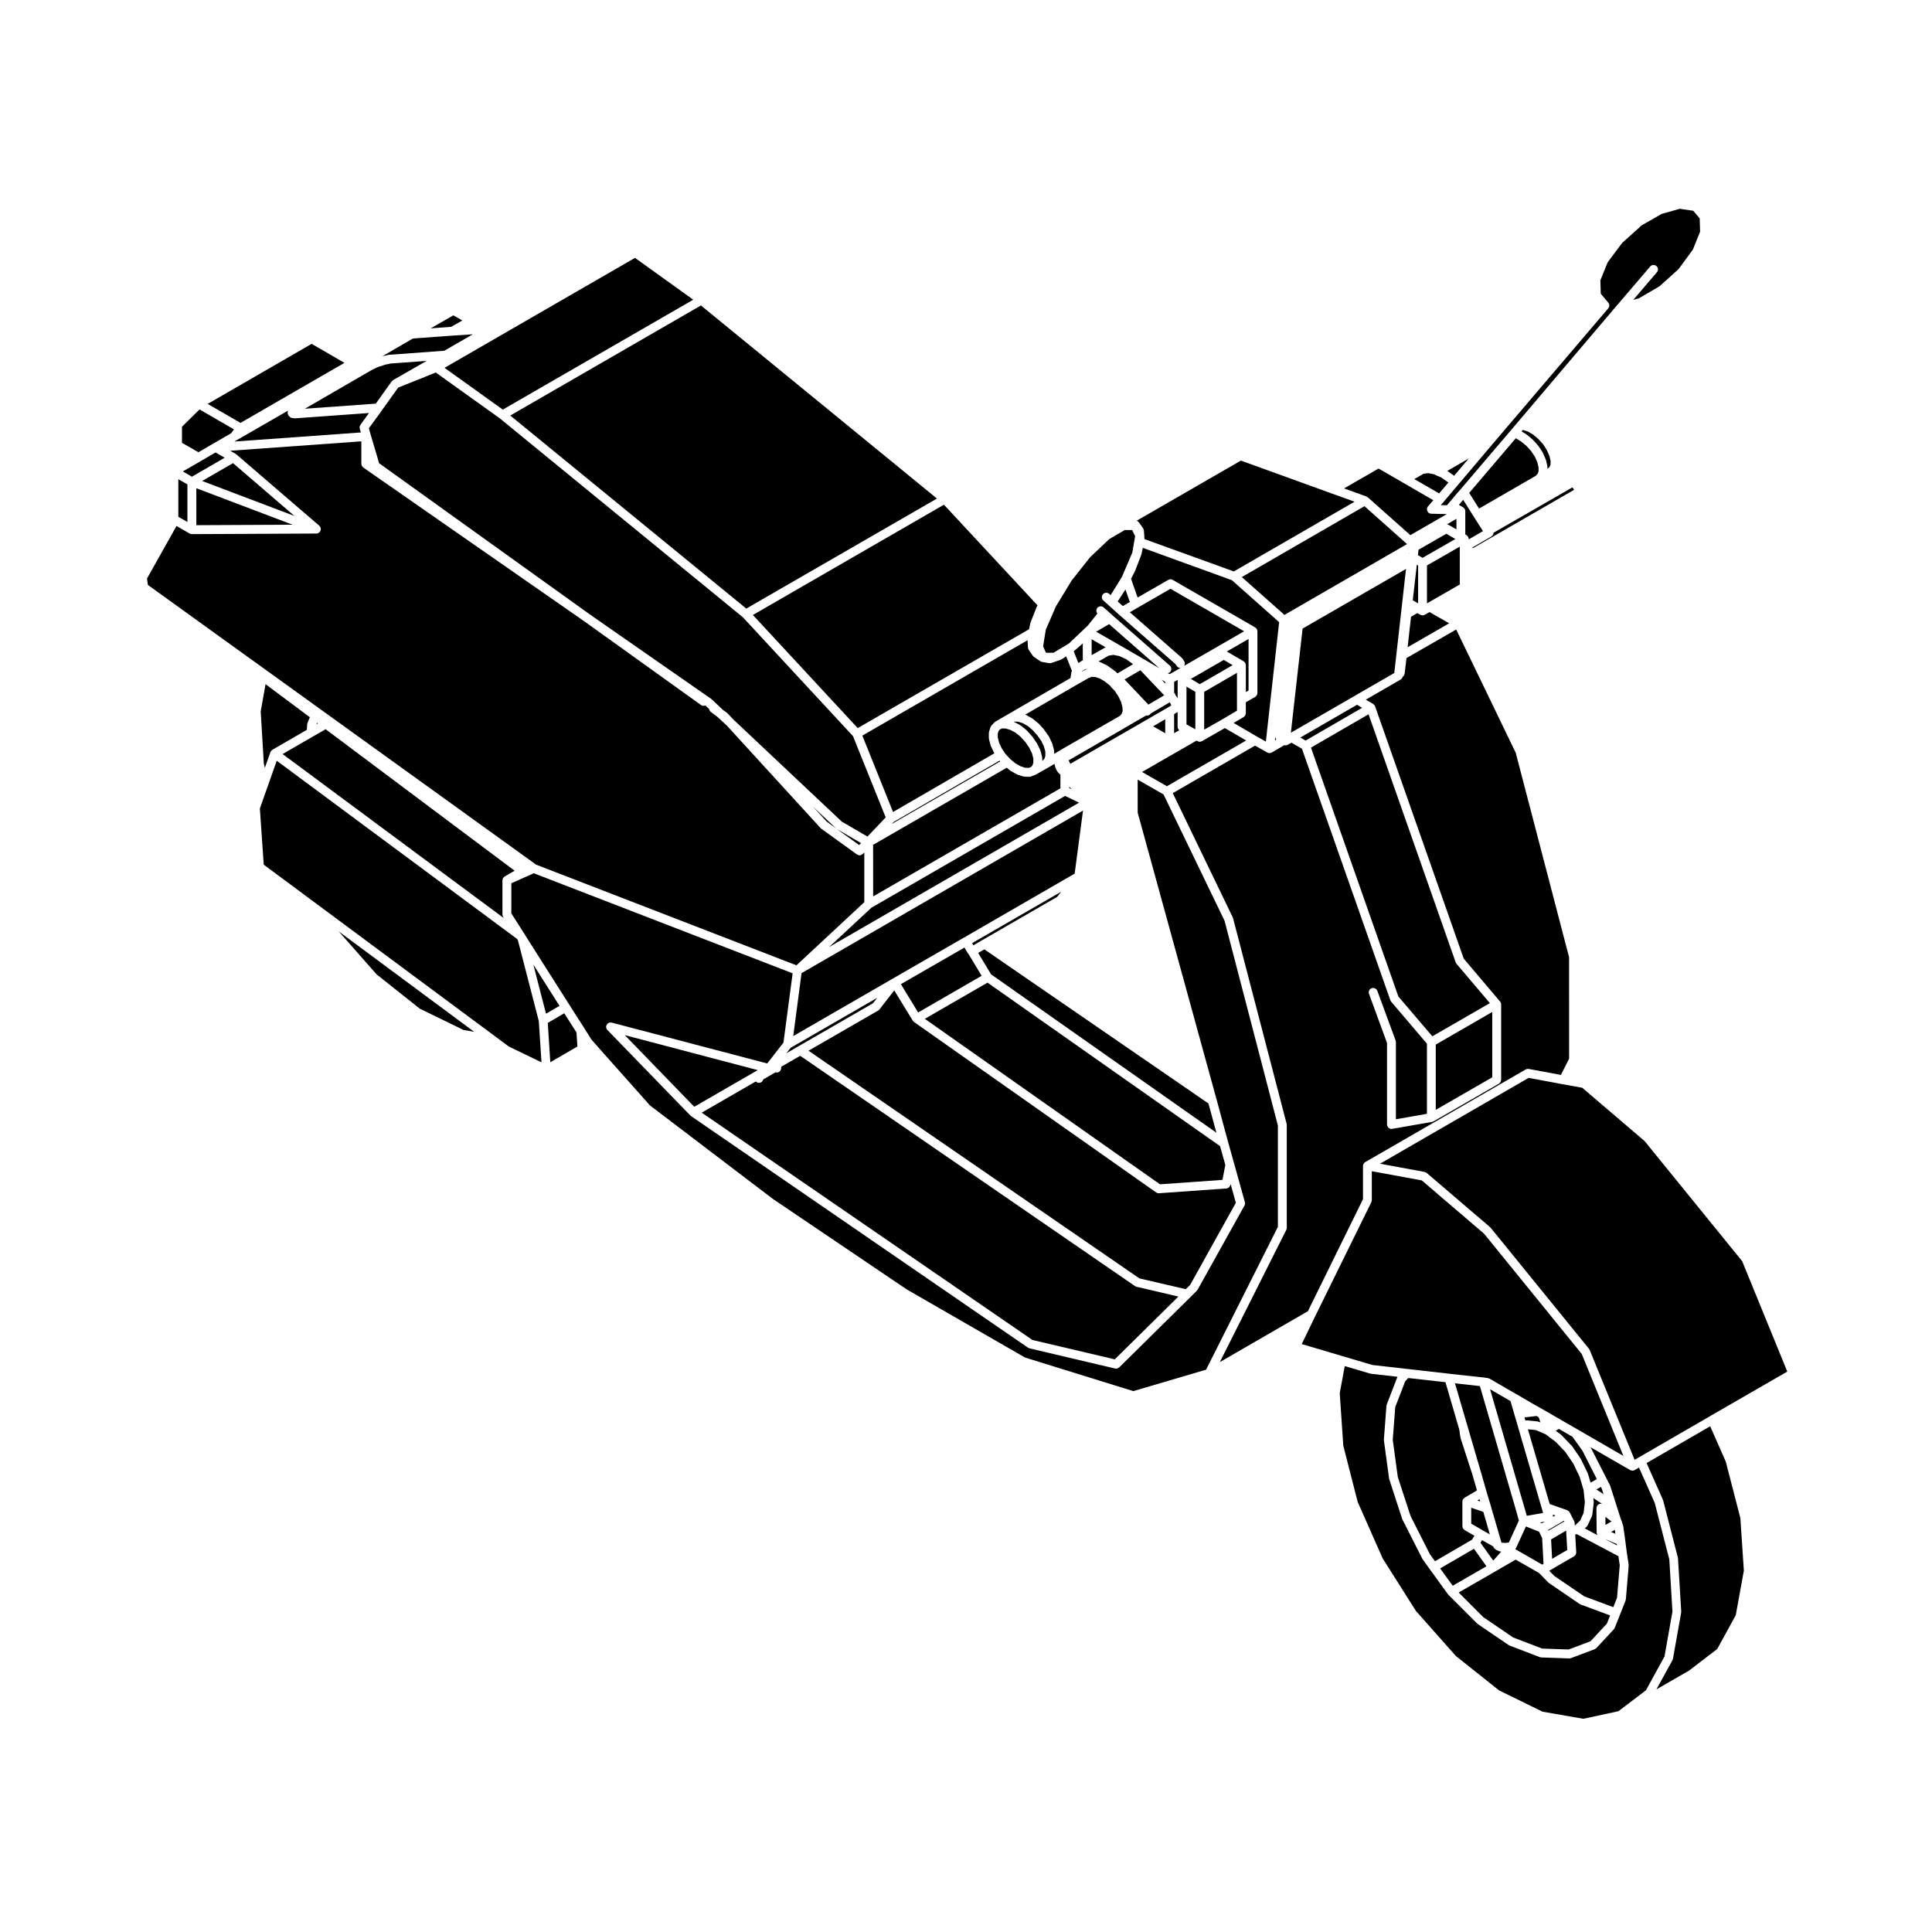 <?xml version="1.0" encoding="UTF-8"?>
<!-- Uploaded to: ICON Repo, www.svgrepo.com, Generator: ICON Repo Mixer Tools -->
<svg fill="#000000" width="800px" height="800px" version="1.1" viewBox="144 144 512 512" xmlns="http://www.w3.org/2000/svg">
 <g>
  <path d="m552.08 547.48 0.559 0.203 0.758-0.438z"/>
  <path d="m193.67 272.37-2.41-1.383v9.969l2.41 1.375z"/>
  <path d="m518.4 303.08 1.418 0.82v-10.047l-0.344-0.191z"/>
  <path d="m527.51 282.96c0.07 0.02 0.145 0.047 0.215 0.082 0.051 0.016 0.09 0.016 0.137 0.039l2.106 1.211v-2.801l-2.508 1.457c0.012 0 0.031 0.004 0.051 0.012z"/>
  <path d="m517.34 290.63 0.105 0.078 0.02-0.156z"/>
  <path d="m519.93 289.68-0.16 1.445 1.223 0.707 8.695-4.988-2.406-1.391z"/>
  <path d="m516.25 322.52c0 0.023-0.02 0.039-0.02 0.066-0.02 0.07-0.031 0.125-0.059 0.195-0.031 0.074-0.051 0.152-0.102 0.215-0.039 0.059-0.082 0.105-0.117 0.141-0.059 0.07-0.117 0.133-0.188 0.188-0.012 0-0.02 0.016-0.031 0.016-0.012 0.051-0.039 0.102-0.051 0.145-0.02 0.086-0.059 0.145-0.102 0.203-0.039 0.066-0.09 0.109-0.125 0.168-0.051 0.055-0.117 0.105-0.176 0.16-0.039 0.02-0.051 0.051-0.09 0.066l-9.238 5.332 1.949 1.145c0.031 0.02 0.039 0.035 0.059 0.051 0.051 0.039 0.09 0.074 0.125 0.117 0.039 0.031 0.09 0.066 0.125 0.105 0.02 0.039 0.051 0.074 0.07 0.109 0.02 0.012 0.039 0.035 0.051 0.051 0.02 0.035 0.02 0.066 0.039 0.105 0.012 0.035 0.039 0.051 0.051 0.102l23.488 66.859 9.621 11.352c0.031 0.035 0.039 0.059 0.051 0.09 0.02 0.031 0.051 0.059 0.07 0.086 0.02 0.02 0.02 0.047 0.02 0.066 0.02 0.047 0.039 0.07 0.059 0.121 0.02 0.051 0.031 0.109 0.039 0.16 0.02 0.059 0.031 0.105 0.031 0.16 0 0.023 0.02 0.047 0.02 0.07v20.02c0 0.051-0.031 0.102-0.031 0.141-0.012 0.09-0.02 0.16-0.059 0.23-0.02 0.082-0.059 0.145-0.102 0.207-0.031 0.07-0.059 0.125-0.105 0.18-0.07 0.07-0.125 0.105-0.195 0.16-0.031 0.031-0.059 0.074-0.105 0.09l-17.32 9.984c-0.02 0-0.031 0-0.051 0.012-0.07 0.035-0.137 0.066-0.207 0.074-0.051 0.02-0.09 0.047-0.125 0.051l-10.57 1.848c-0.059 0.02-0.137 0.02-0.195 0.02-0.156 0-0.297-0.02-0.422-0.082-0.051-0.031-0.09-0.055-0.137-0.086-0.082-0.039-0.156-0.09-0.227-0.145-0.039-0.039-0.082-0.102-0.105-0.137-0.059-0.066-0.105-0.117-0.137-0.207-0.031-0.059-0.051-0.109-0.07-0.168-0.02-0.055-0.051-0.102-0.051-0.145-0.012-0.039 0-0.07 0-0.105 0-0.031-0.031-0.055-0.031-0.098v-21.602l-4.762-13.008c-0.238-0.598 0.082-1.285 0.68-1.512 0.609-0.215 1.289 0.102 1.516 0.711l4.863 13.195c0.02 0.074 0.012 0.133 0.02 0.191 0.02 0.082 0.039 0.137 0.039 0.211v20.418l8.219-1.438v-18.59l-9.488-11.141c-0.09-0.102-0.137-0.23-0.188-0.332 0-0.02-0.02-0.031-0.02-0.035l-23.426-66.652-2.777-1.605-1.004 0.562h-0.02c-0.02 0.012-0.039 0.02-0.059 0.031-0.156 0.066-0.312 0.121-0.492 0.121h-0.012c-0.039 0-0.09-0.012-0.125-0.012-0.07-0.012-0.117-0.047-0.168-0.051l-0.02 0.004-3.305 1.945h-0.02c-0.012 0.016-0.039 0.016-0.059 0.023-0.168 0.086-0.332 0.133-0.527 0.133h-0.117c-0.168-0.016-0.324-0.066-0.453-0.141l-3.273-1.84-21.805 12.594 15.891 32.914c0.02 0.039 0.02 0.07 0.031 0.109 0.02 0.031 0.039 0.066 0.051 0.105l14.199 54.496c0.02 0.051 0 0.102 0.012 0.141 0.012 0.051 0.031 0.102 0.031 0.152v27.297 0.039c-0.012 0.074-0.039 0.145-0.051 0.227-0.02 0.082-0.031 0.152-0.059 0.23-0.012 0.012-0.012 0.02-0.02 0.035l-17.613 35.039 23.34-13.488 14.602-29.695v-8.812c0-0.035 0.02-0.07 0.02-0.109 0.012-0.023 0-0.066 0-0.102 0-0.016 0.02-0.031 0.02-0.039 0.012-0.059 0.02-0.09 0.039-0.125 0.02-0.059 0.051-0.105 0.082-0.16 0.02-0.059 0.051-0.098 0.07-0.137 0.031-0.031 0.051-0.059 0.082-0.086 0.031-0.039 0.082-0.086 0.117-0.117 0.039-0.047 0.09-0.082 0.145-0.109 0-0.004 0.012-0.016 0.02-0.023l42.441-24.504 0.082-0.047c0.031-0.02 0.07-0.02 0.105-0.035 0.09-0.051 0.188-0.082 0.289-0.105 0.07-0.012 0.156 0 0.227 0 0.059 0 0.117-0.016 0.176 0l8.531 1.578 2.176-4.301-0.008-26.879-14.141-54.191-15.773-32.66-13.176 7.57z"/>
  <path d="m563.3 432.26-5.246-0.938-8.961-1.668-39.379 22.746 11.809 2.168c0.02 0.004 0.051 0.023 0.07 0.031 0.082 0.02 0.145 0.055 0.215 0.09 0.07 0.031 0.137 0.066 0.195 0.109 0.031 0.012 0.051 0.016 0.07 0.031l16.848 14.418c0.031 0.023 0.039 0.066 0.07 0.09 0.031 0.023 0.059 0.031 0.082 0.07l26.035 32.051c0.031 0.051 0.051 0.102 0.082 0.152 0.031 0.047 0.07 0.086 0.09 0.137l11.906 29.113 1.102-0.637h0.012l18.902-10.934v-0.012l20.449-11.793-11.957-29.258-25.859-31.832z"/>
  <path d="m528.04 309.18-5.195-2.973-1.258 0.715h-0.012c-0.012 0.023-0.039 0.012-0.051 0.023-0.156 0.082-0.332 0.133-0.527 0.133-0.195 0-0.352-0.055-0.523-0.133-0.012 0-0.031 0-0.051-0.016l-0.836-0.457-1.652 0.988-0.898 8.062z"/>
  <path d="m529.28 270.06c0.02 0.016 0.039 0.016 0.07 0.031l3.883-4.586-5.688 3.285 1.684 1.211c0.02 0.012 0.031 0.027 0.051 0.059z"/>
  <path d="m545.8 260.2-0.117-0.043-12.328 14.469 2.606 4.152 14.996-8.66 0.5-0.5 0.27-0.688v-1.066l-0.312-1.352-0.66-1.484-0.992-1.488-1.215-1.348-1.406-1.156z"/>
  <path d="m522.16 303.89 0.09-0.043 8.609-4.953v-10.035l-8.699 4.996z"/>
  <path d="m526.54 277.04v0.016h-0.012l-0.711 0.805 1.652 0.039 0.422-0.516h0.012l0.004-0.008 2.211-2.629v-0.004c0.012-0.012 0.02-0.012 0.02-0.012 0-0.012 0.012-0.016 0.012-0.016l0.828-0.934 13.402-15.723 1.754-2.07 26.461-31.172h0.012l8.711-10.188c0.422-0.492 1.16-0.539 1.652-0.117 0.492 0.406 0.551 1.148 0.125 1.637l-6.246 7.305 1.465-0.387 4.938-2.883 0.527-0.309 0.484-0.441h0.012l4.543-4.09 3.426-4.664 0.344-0.469 0.195-0.449 1.762-4.352-0.105-3.508s0.012 0 0.012-0.016c0 0-0.012 0-0.012-0.016l-1.715-2.016-3.25-0.469c-0.012 0-0.02-0.016-0.039-0.016-0.02 0-0.059 0-0.082-0.016l-0.125-0.023-0.324 0.074-4.543 1.285-4.957 2.832-0.492 0.297-0.473 0.465c-0.012 0.012-0.012 0.016-0.02 0.023-0.012 0-0.012 0.02-0.031 0.031l-4.508 4.047-3.465 4.641v0.004l-0.352 0.492-0.195 0.43-1.754 4.348 0.105 3.477v0.059l0.039 0.047 1.949 2.324c0.031 0.035 0.039 0.082 0.07 0.121 0.031 0.039 0.059 0.074 0.09 0.117 0 0.012 0 0.02 0.012 0.031 0.02 0.031 0.02 0.07 0.031 0.09 0.02 0.066 0.031 0.121 0.039 0.18 0.012 0.051 0.031 0.082 0.031 0.125 0.012 0.016 0 0.031 0 0.047 0 0.016 0.012 0.023 0.012 0.035 0 0.02-0.012 0.039-0.012 0.051 0 0.07-0.02 0.117-0.031 0.191-0.012 0.039 0 0.09-0.02 0.133 0 0.016-0.02 0.031-0.02 0.051-0.012 0.016-0.02 0.035-0.031 0.066-0.031 0.059-0.07 0.109-0.102 0.168-0.031 0.035-0.051 0.082-0.082 0.105l-0.012 0.02-30.77 36.098-9.082 10.727z"/>
  <path d="m539.79 285.21c0 0.082 0 0.145-0.02 0.215-0.02 0.082-0.059 0.141-0.09 0.215-0.031 0.055-0.039 0.125-0.09 0.191-0.039 0.059-0.105 0.105-0.176 0.168-0.039 0.051-0.07 0.098-0.125 0.137-0.012 0-0.02 0-0.031 0.004-0.012 0.016-0.02 0.031-0.031 0.031l-5.019 2.906c0.02 0.016 0.031 0.023 0.031 0.035l0.09 0.168 26.801-15.469-0.105-0.246-0.195-0.242-0.168-0.141-20.871 12.004v0.023z"/>
  <path d="m553.87 263.17-0.953-1.48-1.25-1.352-1.359-1.16-1.34-0.781-1.27-0.434-0.145-0.012-0.312 0.367 1.211 0.754c0.02 0.016 0.031 0.047 0.051 0.047 0.02 0.02 0.051 0.031 0.082 0.035l1.527 1.273c0.031 0.02 0.031 0.051 0.059 0.066 0.02 0.023 0.059 0.039 0.07 0.059l1.32 1.477c0.02 0.016 0.031 0.051 0.051 0.07 0.012 0.031 0.039 0.035 0.059 0.059l1.102 1.637c0.031 0.035 0.031 0.066 0.039 0.102 0.012 0.023 0.051 0.055 0.059 0.086l0.734 1.691c0.02 0.035 0.02 0.059 0.039 0.102 0 0.047 0.031 0.074 0.039 0.105l0.371 1.582v0.137c0 0.035 0.031 0.098 0.031 0.133v0.543l0.012-0.016 0.523-0.484 0.289-0.664v-1.039l-0.324-1.344z"/>
  <path d="m529.58 510.59 3.414 11.664 3.438 11.777v0.012h0.012l1.465 5.152 1.27 4.223v0.016 0.012l2.707 9.297v0.051c0 0.004 0.012 0.004 0.012 0.004l0.105 0.051h0.383c0.02 0 0.039 0.004 0.07 0.004 0.039 0 0.082 0.012 0.125 0.02h0.07l0.051 0.016 0.691-0.039 0.492-0.105 2.637-5.785-0.926-3.289-9.406-32.344z"/>
  <path d="m533.89 547.79 3.062 1.777v0.008l1.871 1.047-1.723-5.945-3.211-1.109z"/>
  <path d="m535.51 541.64 0.762 0.254-0.176-0.598z"/>
  <path d="m548.38 548.53-2.602 5.699c-0.012 0.023-0.031 0.023-0.039 0.047-0.051 0.09-0.117 0.16-0.188 0.258l0.691 0.402 6.453 3.703 0.352-0.211-0.363-6.828-0.816-1.684z"/>
  <path d="m541.85 555.18h-0.051c-0.125 0-0.266-0.023-0.402-0.066l-0.578-0.223c-0.082-0.023-0.137-0.07-0.207-0.117-0.031-0.023-0.059-0.016-0.09-0.031l-0.352-0.277c-0.02 0-0.02 0-0.02-0.012-0.117-0.082-0.215-0.188-0.297-0.312-0.02-0.035-0.031-0.074-0.039-0.109-0.039-0.059-0.07-0.125-0.09-0.207l-2.961-1.668-0.422 0.684 3.387 4.727z"/>
  <path d="m551.15 519.24c-0.02 0.004-0.051 0.031-0.07 0.031l-3.078 0.352 0.246 0.852 0.082-0.02c0.156-0.039 0.312-0.059 0.465-0.039l2.637 0.273c0.059 0 0.105 0.031 0.168 0.047 0.07 0.012 0.117 0.012 0.176 0.035l0.453 0.191-0.453-1.375z"/>
  <path d="m560.7 524.74-3.582-2.062-0.836 0.492 1.426 1.055c0.02 0.023 0.039 0.066 0.059 0.09 0.031 0.02 0.059 0.023 0.09 0.051l2.684 2.801c0.02 0.023 0.031 0.059 0.051 0.082 0.02 0.031 0.059 0.047 0.082 0.07l2.262 3.324c0.031 0.035 0.031 0.066 0.051 0.098 0 0.023 0.031 0.039 0.039 0.07l1.754 3.633c0.012 0.039 0.012 0.066 0.02 0.102 0.012 0.035 0.031 0.051 0.039 0.086l0.691 2.281 1.652-0.941-3.828-7.523z"/>
  <path d="m517.21 509.19-0.805 0.84-2.652 6.856-0.66 8.68 1.34 9.855 3.375 10.332 5.129 10.133 1.352 1.855 9.801-5.703 0.641-1.043-2.602-1.512c-0.039-0.023-0.07-0.055-0.105-0.098-0.059-0.051-0.125-0.102-0.176-0.156-0.051-0.066-0.09-0.117-0.125-0.188-0.031-0.059-0.07-0.125-0.102-0.195-0.02-0.086-0.039-0.168-0.039-0.238-0.012-0.055-0.031-0.098-0.031-0.145v-6.539c0-0.066 0.02-0.098 0.031-0.141 0-0.074 0-0.137 0.031-0.191v-0.051c0.012-0.023 0.012-0.035 0.031-0.039 0.02-0.059 0.059-0.105 0.082-0.156 0.031-0.059 0.059-0.105 0.102-0.172 0.02-0.02 0.039-0.047 0.059-0.059 0.039-0.051 0.102-0.07 0.145-0.109 0.039-0.031 0.059-0.07 0.105-0.102l3.273-1.926-1.219-4.246-3.109-9.559c-0.012-0.023 0-0.066-0.012-0.102-0.012-0.031-0.031-0.051-0.039-0.098l-0.309-2.137-3.664-12.543z"/>
  <path d="m577.2 533.58h-0.012c-0.02 0.016-0.051 0.016-0.07 0.031-0.02 0.012-0.051 0.039-0.07 0.051-0.145 0.055-0.297 0.09-0.441 0.09-0.039 0-0.059-0.031-0.102-0.035-0.168-0.004-0.332-0.047-0.484-0.133h-0.012l-10.488-6.051 4.262 8.363 0.828 1.633c0.02 0.031 0.02 0.066 0.031 0.098s0.039 0.039 0.059 0.074l1.527 4.75v0.016l1.211 3.82 0.352 0.922v0.035c0.012 0.016 0.02 0.023 0.031 0.035l0.309 1.008c0.012 0.035 0 0.059 0.012 0.098 0 0.031 0.031 0.051 0.039 0.086l0.523 3.762v0.012l0.422 3.246 0.473 3.109c0.012 0.059 0 0.105 0 0.152 0 0.039 0.02 0.086 0.02 0.125l-0.746 8.926c0 0.066-0.039 0.109-0.051 0.172-0.012 0.055-0.012 0.109-0.02 0.16l-1.375 3.473-1.465 3.719-0.012 0.039c-0.012 0.016-0.031 0.016-0.039 0.035-0.051 0.117-0.105 0.238-0.195 0.336l-4.644 5.004c-0.012 0.016-0.02 0.016-0.031 0.023-0.07 0.066-0.145 0.105-0.238 0.168-0.059 0.023-0.105 0.074-0.156 0.102-0.012 0-0.012 0.016-0.02 0.016l-6.289 2.367c-0.125 0.051-0.266 0.074-0.395 0.086h-0.02-0.039l-7.457-0.262c-0.031 0-0.07-0.031-0.105-0.031-0.09-0.02-0.176-0.02-0.266-0.051l-8.02-3.074c-0.059-0.016-0.105-0.055-0.168-0.098-0.02-0.012-0.059-0.012-0.082-0.035l-8.125-5.535c-0.039-0.016-0.051-0.059-0.082-0.086-0.031-0.016-0.07-0.023-0.102-0.059l-7.664-7.656c-0.02-0.023-0.02-0.066-0.051-0.09-0.02-0.023-0.051-0.035-0.059-0.055l-4.707-6.488c0-0.012 0-0.012-0.012-0.012l-1.996-2.797c-0.02-0.039-0.031-0.07-0.051-0.102-0.012-0.031-0.039-0.031-0.039-0.051l-5.223-10.305c-0.031-0.047-0.031-0.074-0.039-0.117-0.012-0.016-0.031-0.035-0.039-0.051l-3.426-10.508c-0.012-0.047-0.012-0.07-0.012-0.105-0.02-0.031-0.031-0.066-0.039-0.109l-1.367-10.07c-0.012-0.059 0-0.09 0-0.133 0-0.039-0.02-0.086-0.012-0.117l0.68-8.977c0-0.055 0.039-0.105 0.051-0.152 0.012-0.074 0.012-0.117 0.031-0.176l2.797-7.234v-0.004c0.02-0.035 0.051-0.055 0.051-0.086 0.012-0.012 0.012-0.012 0.012-0.016l-7.019-0.797c-0.031 0-0.039-0.02-0.059-0.02-0.051-0.012-0.09-0.012-0.145-0.016l-6.769-2-1.328 7.168 0.938 13.914 3.809 14.883 6.629 15.004 8.836 13.945 10.59 11.941 11.438 9.098 11.512 5.633 10.809 1.883 9.301-2.012 7.289-5.551 4.914-8.949 2.106-11.879-0.828-13.852-3.859-14.957-4.172-9.375z"/>
  <path d="m568.25 538.04-1.188 0.684 1.898 1.25-0.473-1.473z"/>
  <path d="m587.27 583.82c-0.012 0.047-0.012 0.086-0.031 0.105l-4.262 7.773 8.641-4.973 7.465-5.723 4.914-8.969 2.144-11.809-0.926-13.906-3.859-14.957-4.133-9.383-16.859 9.742 4.316 9.715c0.02 0.02 0.02 0.059 0.02 0.102 0.02 0.023 0.039 0.051 0.051 0.09l3.906 15.156c0.012 0.031 0 0.074 0.012 0.117 0 0.031 0.02 0.059 0.02 0.105l0.855 14.098c0 0.047-0.02 0.098-0.031 0.125 0 0.059 0.012 0.098 0.012 0.145l-2.168 12.195c-0.004 0.098-0.043 0.172-0.086 0.25z"/>
  <path d="m544.99 577.94 7.703 2.949 7.027 0.242 5.805-2.191 4.309-4.656 0.867-2.172-7.824-2.902c-0.059-0.031-0.105-0.082-0.168-0.109-0.02-0.016-0.051-0.016-0.082-0.023l-8.125-5.547c-0.039-0.023-0.051-0.066-0.09-0.082-0.031-0.035-0.07-0.035-0.09-0.074l-2.469-2.523-6.195-3.535-5.43 3.141v0.012l-9.664 5.562 6.492 6.508z"/>
  <path d="m525.65 559.65 3.332 4.59 8.941-5.164-3.312-4.641z"/>
  <path d="m245.62 238.35c0.02 0 0.031-0.02 0.051-0.031l0.527-0.098 0.441-0.105 0.473-0.105c0.051-0.004 0.09 0 0.137 0 0.039-0.004 0.082-0.02 0.125-0.02h0.266l14.113-1.043 7.547-4.359-5.316 0.348h-0.012l-10.539 0.766-8.148 4.727 0.266-0.082c0.047 0.004 0.051 0.008 0.07 0.004z"/>
  <path d="m197.18 266.2v0.008l-4.731 2.727 2.398 1.395 8.699-5.027-2.422-1.398z"/>
  <path d="m196.03 283.18 25.5-0.125-25.5-9.668z"/>
  <path d="m205.75 266.73-8.18 4.734 24.465 9.277z"/>
  <path d="m235.28 240.16-8.691-5.039-27.551 15.918 8.691 5.031z"/>
  <path d="m200.54 261.54 4.707-2.723 0.754-1.023-9.117-5.289-4.656 4.582v4.262l4.359 2.5z"/>
  <path d="m243.59 250.97 4.211-5.898c0-0.012 0.012-0.012 0.02-0.012 0.012-0.031 0.039-0.039 0.059-0.07 0.051-0.051 0.105-0.098 0.168-0.145 0.039-0.035 0.07-0.074 0.105-0.102 0.012 0 0.02-0.016 0.02-0.016l8.898-5.09-9.281 0.676c-0.031 0.012-0.051 0.012-0.102 0.012h-0.168l-0.344 0.086h-0.02l-0.465 0.105h-0.02-0.012l-0.484 0.102-0.414 0.121-0.492 0.188c-0.02 0.023-0.039 0.004-0.07 0.023-0.02 0.012-0.031 0.016-0.051 0.02l-0.527 0.141-0.516 0.188-0.414 0.191-0.539 0.242-0.434 0.246c-0.02 0.004-0.02 0.004-0.031 0.004s-0.02 0.016-0.02 0.016l-0.395 0.195-17.477 10.125z"/>
  <path d="m527.83 271.89-0.031-0.035-1.84-1.301-1.359-0.59c-0.02-0.012-0.02-0.023-0.051-0.035-0.02 0-0.031 0-0.051-0.012l-0.414-0.215-1.594-0.316-1.23 0.16-2.457 1.41 6.574 3.809z"/>
  <path d="m285.41 372.66c0.012 0.012 0.012 0.012 0.012 0.02h0.02l0.559 0.434 69.066 26.707 17.984-16.738v-13.191l-0.402 0.422c-0.07 0.066-0.145 0.098-0.215 0.141-0.051 0.031-0.09 0.074-0.145 0.098-0.145 0.07-0.312 0.121-0.484 0.121-0.215 0-0.422-0.09-0.609-0.203-0.02-0.016-0.051-0.016-0.082-0.023l-9.508-6.863c-0.039-0.047-0.059-0.07-0.09-0.098-0.031-0.035-0.059-0.047-0.09-0.07l-24.789-27.109-2.559-2.363-1.691-1.273c-0.258-0.191-0.395-0.465-0.441-0.75l-0.918-0.863-0.145-0.102c-0.137 0.059-0.277 0.102-0.434 0.102-0.238 0-0.473-0.074-0.68-0.223l-30.965-22.207-0.031-0.012h-0.012l-0.02-0.031-58.477-40.691c-0.031-0.012-0.039-0.051-0.07-0.07-0.059-0.059-0.117-0.105-0.168-0.172-0.031-0.047-0.07-0.074-0.09-0.117-0.012-0.012-0.012-0.012-0.02-0.016-0.012-0.02-0.012-0.047-0.02-0.074-0.031-0.059-0.051-0.117-0.059-0.176-0.031-0.051-0.051-0.105-0.059-0.16v-0.105c0-0.02-0.02-0.039-0.02-0.059v-5.984l-34.742 2.492 1.445 0.832c0.012 0.012 0.031 0.02 0.039 0.047 0.031 0.016 0.07 0.039 0.102 0.066 0.012 0.012 0.031 0.012 0.039 0.02l21.961 18.898c0.012 0.016 0.012 0.02 0.031 0.031 0 0.004 0.012 0.012 0.031 0.02 0.051 0.066 0.082 0.117 0.117 0.188 0.039 0.055 0.09 0.105 0.125 0.152 0 0.016 0 0.023 0.012 0.035 0.02 0.051 0.02 0.105 0.039 0.168v0.02c0.02 0.066 0.039 0.137 0.051 0.215v0.047c0 0.004 0.012 0.004 0.012 0.023 0 0.051-0.031 0.105-0.039 0.156-0.012 0.074-0.012 0.145-0.039 0.227v0.031 0.012c-0.031 0.074-0.082 0.133-0.125 0.191-0.031 0.051-0.039 0.105-0.082 0.145-0.012 0.016-0.02 0.016-0.031 0.023-0.051 0.051-0.102 0.086-0.156 0.121-0.039 0.035-0.082 0.047-0.117 0.082-0.012 0.004-0.02 0.02-0.039 0.035-0.031 0.012-0.051 0.031-0.07 0.055-0.156 0.059-0.309 0.102-0.473 0.102l-33.004 0.156h-0.012c-0.168 0-0.309-0.039-0.453-0.102-0.031-0.004-0.051-0.031-0.082-0.051-0.02-0.004-0.031-0.004-0.051-0.012l-3.465-1.996-7.836 13.941 0.246 1.691z"/>
  <path d="m445.7 282.33c0.02 0.031 0.051 0.047 0.07 0.066 0.02 0.031 0.059 0.051 0.082 0.082l1.055 1.473c0.012 0.023 0.031 0.051 0.039 0.074 0.039 0.074 0.07 0.137 0.102 0.215 0.02 0.086 0.051 0.145 0.059 0.223 0.012 0.031 0.031 0.055 0.031 0.086l0.102 1.328c0 0.004-0.012 0.004-0.012 0.012 0 0.012 0.012 0.016 0.012 0.016l0.039 0.957 23.695 8.578 31.992-18.477-5.965-2.152-24.156-8.746-27.574 15.906 0.324 0.242c0.039 0.027 0.066 0.074 0.105 0.117z"/>
  <path d="m423.18 316.99 4.102-2.465 5.019-4.769 2.519-3.168c-0.371-0.438-0.383-1.09 0.02-1.527 0.434-0.484 1.18-0.508 1.652-0.07l0.629 0.578c0.039 0.02 0.07 0.02 0.09 0.047 0.012 0 0.031 0.016 0.039 0.035 0.012 0.004 0.02 0.004 0.031 0.02l1.582 1.43 15.145 13.289c0.492 0.422 0.539 1.164 0.117 1.664-0.176 0.188-0.395 0.289-0.629 0.344l0.484 0.266 2.863-1.648h-0.012c-0.395 0-0.766-0.188-0.984-0.539l-0.289-0.438-14.93-13.09c-0.012 0-0.012-0.004-0.012-0.004l-2.746-2.488v-0.012c-0.012 0-0.02-0.016-0.031-0.016-0.012-0.016-0.012-0.016-0.02-0.016l-1.426-1.281c-0.484-0.438-0.523-1.168-0.102-1.656 0.434-0.484 1.18-0.52 1.652-0.098l0.383 0.348 3.031-4.906c0.012-0.016 0-0.035 0.012-0.051l2.695-6.312 0.754-4.359-0.785-1.629h-1.996l-4.102 2.414-5.027 4.762-4.957 6.262-4.152 6.84-2.656 6.133-0.711 4.418 0.754 1.684 1.992 0.004z"/>
  <path d="m506.11 275.59 0.02 0.004c0.039 0.023 0.082 0.055 0.125 0.086 0.082 0.039 0.145 0.074 0.215 0.121 0 0.016 0.031 0.016 0.039 0.023l0.02 0.012v0.004l11.23 9.98 9.652-5.578-4.121-0.098c-0.039 0-0.059-0.02-0.102-0.02-0.105-0.016-0.215-0.031-0.312-0.07-0.059-0.031-0.105-0.066-0.156-0.098-0.059-0.039-0.117-0.055-0.176-0.102-0.012-0.023-0.02-0.039-0.039-0.055-0.051-0.051-0.102-0.117-0.137-0.18-0.039-0.055-0.09-0.121-0.117-0.188-0.031-0.059-0.039-0.133-0.059-0.195-0.012-0.086-0.039-0.16-0.039-0.246 0-0.023-0.012-0.039-0.012-0.055 0-0.082 0.031-0.133 0.051-0.195 0-0.055 0-0.109 0.031-0.172 0.059-0.191 0.168-0.359 0.309-0.488l1.301-1.516-7.961-4.621-6.543-3.773-9.141 5.266 5.926 2.141h-0.004z"/>
  <path d="m341.77 305.28 50.531-29.16-62.543-51.172-50.531 29.172z"/>
  <path d="m266.52 228.93-2.383-1.359-5.992 3.445 5.422-0.402z"/>
  <path d="m417.76 317.84c-0.02-0.023-0.059-0.047-0.07-0.07l-1.055-1.523c-0.02-0.035-0.02-0.07-0.039-0.098-0.039-0.07-0.07-0.133-0.102-0.215-0.02-0.07-0.051-0.141-0.051-0.211 0-0.023-0.02-0.051-0.02-0.082l-0.117-1.969-43.777 25.27 8.137 20.242 26.844-15.547-0.031-0.066c-0.031-0.039-0.031-0.082-0.051-0.105-0.012-0.016-0.031-0.031-0.039-0.051l-0.785-1.684c-0.031-0.055-0.031-0.105-0.039-0.156-0.012-0.016-0.031-0.023-0.039-0.051l-0.434-1.637c-0.012-0.051 0-0.098 0-0.145-0.012-0.051-0.031-0.098-0.031-0.145v-1.375c0-0.059 0.02-0.117 0.031-0.172 0.02-0.059 0-0.117 0.031-0.18l0.363-1.152c0-0.016 0.012-0.016 0.02-0.023 0.02-0.07 0.07-0.133 0.105-0.207 0.039-0.059 0.07-0.133 0.125-0.191 0-0.012 0.012-0.02 0.012-0.02l0.746-0.801c0-0.004 0.012-0.004 0.012-0.012 0.051-0.039 0.102-0.074 0.145-0.105 0.039-0.031 0.059-0.07 0.102-0.098l3.168-1.848h0.012l16.758-9.723 0.246-1.543c0.02-0.082 0.059-0.145 0.082-0.223 0.02-0.055 0.031-0.105 0.051-0.145l-1.527-3.844-1.062 0.715c-0.02 0.023-0.051 0.02-0.082 0.035-0.059 0.023-0.105 0.074-0.176 0.109l-1.32 0.465c-0.012 0-0.012 0-0.02 0.016h-0.012l-1.27 0.422c-0.117 0.039-0.246 0.051-0.363 0.051v0.016c-0.082 0-0.137-0.016-0.207-0.02l-1.875-0.324c-0.082-0.012-0.145-0.039-0.215-0.074-0.059-0.02-0.117-0.047-0.156-0.07-0.031-0.02-0.059-0.02-0.102-0.047l-1.691-1.16c-0.098-0.055-0.16-0.145-0.23-0.23z"/>
  <path d="m277.25 252.55 50.465-29.125-15.438-11.086-50.469 29.141z"/>
  <path d="m371.3 336.95 45.414-26.199 0.324-1.547c0-0.039 0.02-0.059 0.039-0.098 0-0.035 0-0.066 0.012-0.102l1.633-4.16c0.02-0.035 0.039-0.047 0.051-0.082 0.02-0.031 0.02-0.059 0.031-0.09l0.145-0.25-24.797-26.672-50.629 29.223z"/>
  <path d="m530.62 277.8 1.102 0.625c0.031 0.012 0.031 0.047 0.059 0.051 0.039 0.035 0.082 0.059 0.117 0.102 0.051 0.035 0.09 0.07 0.117 0.105 0.039 0.051 0.07 0.09 0.102 0.133 0.012 0.02 0.031 0.031 0.039 0.051 0.012 0.02 0.012 0.051 0.031 0.059 0.02 0.047 0.039 0.102 0.059 0.137 0.012 0.059 0.031 0.105 0.039 0.16 0.012 0.051 0.02 0.109 0.02 0.16 0 0.02 0.012 0.035 0.012 0.066v6.195l0.324 0.18c0.02 0.012 0.02 0.039 0.051 0.047 0.039 0.023 0.082 0.059 0.105 0.098 0.051 0.039 0.09 0.082 0.117 0.121 0.039 0.039 0.07 0.082 0.102 0.121 0.012 0.012 0.031 0.02 0.051 0.051 0.012 0.012 0.012 0.039 0.02 0.066 0.02 0.047 0.039 0.098 0.051 0.141 0.031 0.051 0.039 0.105 0.051 0.156 0 0.059 0.02 0.098 0.02 0.141 0 0.031 0.02 0.051 0.02 0.074v0.105l3.769-2.191-2.402-3.785-2.84-4.508z"/>
  <path d="m380.32 362.36 28.75-16.586-0.176-0.207-28.055 16.246z"/>
  <path d="m474.88 326.99v-13.66l-5.758 3.324 4.457 2.606c0.031 0.02 0.031 0.035 0.059 0.047 0.031 0.035 0.07 0.055 0.105 0.09 0.039 0.047 0.09 0.086 0.125 0.117 0.031 0.047 0.059 0.09 0.09 0.125 0.012 0.02 0.031 0.035 0.039 0.055 0.02 0.012 0.02 0.039 0.031 0.055 0.02 0.051 0.039 0.102 0.051 0.152 0.031 0.051 0.039 0.102 0.051 0.156 0.012 0.051 0.012 0.098 0.031 0.145v0.074 7.117z"/>
  <path d="m458.43 335.96 0.941 0.531 0.199 0.098 0.027 0.023 0.031 0.016 0.051 0.027 0.012 0.008 1.086 0.613v-9.938l-2.348-1.375z"/>
  <path d="m239.39 256.87c0.031-0.082 0.059-0.16 0.105-0.223 0.012-0.02 0.012-0.047 0.02-0.051l2.273-3.144-19.297 1.391c-0.031 0.012-0.051 0.012-0.082 0.012h-0.371-0.012c-0.082 0-0.168-0.012-0.258-0.035-0.031 0-0.051-0.023-0.09-0.035-0.031 0-0.051 0.02-0.07 0.02-0.227 0-0.441-0.066-0.629-0.191-0.039-0.02-0.059-0.051-0.082-0.07-0.117-0.07-0.195-0.172-0.297-0.273-0.031-0.02-0.059-0.07-0.09-0.105-0.031-0.055-0.105-0.098-0.125-0.156-0.02-0.02-0.02-0.051-0.02-0.07-0.09-0.156-0.137-0.336-0.137-0.523 0-0.023 0.012-0.047 0.012-0.066-0.012-0.125 0-0.262 0.039-0.395 0.012-0.023 0.02-0.031 0.031-0.055 0.012-0.02 0.012-0.055 0.02-0.082l-13.707 7.891-0.523 0.309 33.523-2.414-0.297-1.023v-0.066c-0.02-0.086-0.02-0.172-0.02-0.258v-0.195c0.031-0.062 0.059-0.129 0.082-0.188z"/>
  <path d="m404.87 395.59-1.652 0.941 3.422 5.676 59.719 41.98-2.106-7.75z"/>
  <path d="m470.66 320.27-2.356-1.379-8.723 5.027 2.383 1.387z"/>
  <path d="m405.7 404.41-16.609 9.59 62.316 43.852 16.551-1.168 0.77-3.965-1.398-4.984z"/>
  <path d="m404.34 393.13 19.809-11.441 1.086-1.383-23.609 13.625 0.336 0.578z"/>
  <path d="m399.59 395.11-16.848 9.703 4.574 7.5 16.828-9.719-3.473-5.769c-0.039-0.047-0.105-0.07-0.137-0.125v-0.004z"/>
  <path d="m446.86 289.19-0.383 1.77c-0.012 0.035-0.039 0.055-0.051 0.098 0 0.012 0 0.047-0.012 0.074l-1.633 4.223c-0.012 0.023-0.031 0.035-0.039 0.047-0.012 0.031-0.012 0.051-0.02 0.09l-0.984 1.883 1.742 4.977 8.125-4.68c0.039-0.023 0.082-0.023 0.125-0.047 0.09-0.047 0.145-0.066 0.238-0.09 0.07-0.016 0.145-0.016 0.207-0.016 0.082 0 0.156 0 0.238 0.016 0.082 0.023 0.145 0.047 0.215 0.082 0.059 0.02 0.105 0.031 0.145 0.055l21.875 12.609c0.012 0.012 0.02 0.039 0.031 0.051 0.145 0.102 0.297 0.211 0.383 0.387 0.102 0.168 0.137 0.348 0.145 0.527 0 0.02 0.02 0.035 0.02 0.055v16.375c0 0.047-0.031 0.09-0.031 0.141-0.012 0.082-0.02 0.156-0.051 0.23s-0.059 0.145-0.102 0.203c-0.039 0.066-0.07 0.125-0.125 0.176-0.059 0.07-0.125 0.117-0.176 0.168-0.039 0.023-0.082 0.07-0.117 0.102l-2.469 1.406v2.902c0 0.051-0.02 0.098-0.02 0.137-0.012 0.086-0.02 0.156-0.059 0.238-0.02 0.082-0.051 0.141-0.09 0.207-0.039 0.066-0.07 0.121-0.117 0.176-0.051 0.07-0.117 0.109-0.188 0.156-0.039 0.035-0.059 0.074-0.102 0.105l-2.664 1.562 6.246 3.652 2.301 1.285 3.523-31.645-12.523-11.117z"/>
  <path d="m439.42 504.24 16.867-16.641-11.078-2.586c-0.117-0.02-0.238-0.086-0.344-0.152-0.02-0.012-0.031-0.012-0.051-0.016l-88.75-61.051-5.008 2.891v0.02l-0.051 0.473c-0.059 0.605-0.578 1.055-1.16 1.055-0.051 0-0.082 0-0.125-0.012-0.07 0-0.137-0.047-0.195-0.066l-3.254 1.898c-0.125 0.527-0.578 0.91-1.125 0.91-0.039 0-0.09 0-0.137-0.016-0.289-0.023-0.523-0.168-0.711-0.352l-14.328 8.27 87.637 60.242z"/>
  <path d="m459.42 484.48 12.09-21.723-1.387-5.004-0.051 0.262c-0.012 0.031-0.031 0.055-0.031 0.086-0.02 0.059-0.039 0.105-0.07 0.16-0.031 0.086-0.082 0.145-0.125 0.215-0.039 0.051-0.07 0.086-0.105 0.133-0.059 0.066-0.125 0.109-0.207 0.16-0.039 0.02-0.09 0.055-0.137 0.07-0.09 0.051-0.188 0.066-0.277 0.086-0.039 0.004-0.07 0.031-0.117 0.031l-17.852 1.266c-0.031 0.016-0.059 0.016-0.082 0.016-0.227 0-0.434-0.086-0.609-0.191-0.02-0.02-0.051-0.016-0.059-0.031l-64.156-45.16c-0.137-0.086-0.246-0.203-0.324-0.336h-0.012l-4.922-8.055-3.914 5.031c-0.02 0.02-0.031 0.035-0.051 0.051-0.09 0.102-0.176 0.191-0.297 0.258l-18.461 10.645 87.691 60.34 12.297 2.863z"/>
  <path d="m309.58 418.32 18.402 18.984 16.824-9.711z"/>
  <path d="m482.07 339.7c-0.039-0.074-0.059-0.145-0.07-0.211-0.031-0.086-0.031-0.168-0.031-0.246v-0.016l-0.105 0.973 0.363-0.223c-0.031-0.023-0.031-0.066-0.059-0.09-0.047-0.055-0.066-0.129-0.098-0.188z"/>
  <path d="m453.24 352.36 21-12.121-5.637-3.293-6.062 3.461c0 0.016-0.02 0.016-0.031 0.016-0.012 0.012-0.031 0.012-0.059 0.02-0.145 0.082-0.312 0.125-0.492 0.125h-0.012c-0.188 0-0.363-0.051-0.523-0.137-0.039-0.023-0.059-0.035-0.09-0.047-0.012-0.012-0.031-0.012-0.039-0.012l-0.176-0.121-1.012 0.578v0.012l-13.453 7.734z"/>
  <path d="m415.79 333.41c0.039 0.016 0.07 0.047 0.105 0.059 0.031 0.031 0.07 0.031 0.105 0.047l1.582 0.887c0.031 0.02 0.051 0.051 0.082 0.074 0.02 0.02 0.059 0.02 0.09 0.051l1.477 1.215c0.031 0.023 0.039 0.055 0.059 0.07 0.031 0.023 0.051 0.035 0.07 0.055l1.328 1.465c0.012 0.031 0.012 0.047 0.031 0.082 0.02 0.012 0.031 0.02 0.039 0.047l1.16 1.633c0.031 0.023 0.039 0.07 0.051 0.098 0.031 0.031 0.051 0.051 0.059 0.086l0.797 1.688c0.02 0.031 0.012 0.082 0.02 0.105 0.02 0.023 0.039 0.059 0.059 0.098l0.414 1.578c0.02 0.055 0.012 0.102 0.02 0.156 0 0.051 0.031 0.102 0.031 0.152v0.719l2.242-1.32v-0.012l11.996-6.902 3.16-1.812 0.465-0.523 0.277-0.746-0.039-0.996-0.363-1.422-0.719-1.508-0.297-0.434c-0.012-0.012-0.012-0.012-0.012-0.016l-0.012-0.012-0.68-1.031-0.848-0.855v-0.016c-0.012-0.02-0.031-0.035-0.031-0.055-0.02-0.016-0.031-0.016-0.031-0.02l-0.332-0.414-1.367-1.098-1.34-0.781-1.211-0.395-0.953-0.035-0.754 0.301-3.098 1.758-13.75 7.965z"/>
  <path d="m455.42 327.92c0.012 0.016 0 0.023 0.012 0.039 0.012 0.02 0.02 0.039 0.039 0.07 0.031 0.07 0.039 0.133 0.059 0.191 0.012 0.039 0.031 0.074 0.031 0.109 0.039 0.031 0.051 0.066 0.082 0.09 0.031 0.035 0.07 0.059 0.102 0.09l0.344 0.516v-4.852l-0.926 0.535v2.891l0.082 0.07c0.039 0.047 0.051 0.102 0.09 0.133 0.004 0.051 0.055 0.078 0.086 0.117z"/>
  <path d="m455.15 338.31 1.352-0.781c-0.039-0.023-0.09-0.07-0.117-0.109-0.059-0.055-0.09-0.117-0.125-0.188-0.039-0.055-0.082-0.121-0.102-0.203-0.031-0.07-0.031-0.145-0.051-0.23 0-0.047-0.031-0.098-0.031-0.145v-4.016c-0.039 0.039-0.07 0.07-0.105 0.105l-0.816 0.504v5.062z"/>
  <path d="m430.65 322.02 0.785-0.438c0.02-0.016 0.051-0.016 0.07-0.023 0.031-0.012 0.051-0.047 0.07-0.047l0.59-0.23-0.59 0.074-0.828 0.523z"/>
  <path d="m428.66 316.5c-0.02 0.012-0.031 0.023-0.051 0.051l-0.059 0.051 1.23 3.098 0.766-0.48 0.012-0.012h0.012l0.383-0.23-0.008-4.477-2.223 1.961c-0.027 0.008-0.047 0.016-0.062 0.039z"/>
  <path d="m440.2 303.39 1.363 1.219 1.848-1.074-1.156-3.316z"/>
  <path d="m457.34 318.53c0.039 0.039 0.09 0.066 0.105 0.109l0.371 0.578c0.246 0.383 0.238 0.867 0.012 1.23l15.871-9.152-19.512-11.262-8.746 5.039h-0.012l-2.016 1.184 13.816 12.121c0.051 0.059 0.07 0.105 0.109 0.152z"/>
  <path d="m516.61 294.77-27.41 15.809-3.102 27.598 16.934-9.781 10.469-6.047z"/>
  <path d="m539.46 429.5v-17.316l-14.969 8.641v17.301z"/>
  <path d="m488.6 339.45 1.395 0.805 14.988-8.684-1.367-0.797z"/>
  <path d="m516.83 288.14-11.234-9.996-32.504 18.785 11.297 10.023 32.492-18.766-0.043-0.031z"/>
  <path d="m529.8 399.05c-0.012-0.012-0.031-0.016-0.039-0.035l-0.012-0.031-23.066-65.695-15.262 8.836 23.156 65.953 9.004 10.555 15.25-8.793-8.848-10.434c-0.09-0.113-0.148-0.223-0.184-0.355z"/>
  <path d="m471.81 332.33v-10.023l-8.691 5.039v10.02l4.902-2.785z"/>
  <path d="m569.93 543.43 0.195 0.145v-0.016z"/>
  <path d="m571.95 549.42-1.004 0.566 1.148 0.484z"/>
  <path d="m569.46 548.12 1.613-0.918-1.625-1.211z"/>
  <path d="m537.31 470.96-16.52-14.141-13.246-2.434v7.668c0 0.023-0.012 0.035-0.012 0.039 0 0.07-0.031 0.152-0.039 0.227-0.02 0.086-0.031 0.156-0.059 0.227 0 0.004 0 0.031-0.012 0.039l-14.887 30.242v0.004l-3.562 7.359 10.812 3.203 7.93 2.348 9.18 1.039 11.191 1.27c0.012 0.012 0.02 0.012 0.031 0.012l9.105 0.992h0.039 0.012l1.031 0.156h0.02c0.082 0.016 0.137 0.047 0.207 0.082 0.082 0.016 0.145 0.039 0.227 0.07l7.082 4.106c0.012 0 0.012 0.004 0.012 0.004l0.031 0.012 0.551 0.301c0.012 0 0.012 0.012 0.02 0.012 0 0.016 0.012 0.016 0.012 0.016l3.699 2.168 1.199 0.676h0.012l1.949 1.109v0.004h0.012l4.379 2.539 4.387 2.527 12.121 7.008-11.047-27.035z"/>
  <path d="m354.22 418.57 26.293-15.184 18.902-10.895h0.012l29.371-16.973 2.211-16.711-74.594 43.086z"/>
  <path d="m572.51 553.54-0.051-0.355-3.191-1.352z"/>
  <path d="m352.4 423.13 3.078-1.797h0.012l19.855-11.453 1.145-1.469-22.961 13.262z"/>
  <path d="m555.59 545.97 0.609-0.359-0.711-0.25 0.059 0.191c0.012 0.023 0 0.039 0.012 0.066 0 0.023 0.02 0.047 0.02 0.059 0.012 0.066 0 0.109 0 0.168 0 0.039 0.012 0.082 0.012 0.125z"/>
  <path d="m554.35 549.65 4.231-2.481-0.09-0.18-4.231 2.481z"/>
  <path d="m561.45 550.66 0.266 4.707c0.012 0.059-0.02 0.105-0.02 0.156-0.012 0.09-0.012 0.18-0.039 0.262-0.02 0.074-0.059 0.125-0.102 0.195-0.039 0.066-0.059 0.125-0.105 0.191-0.059 0.07-0.117 0.109-0.188 0.168-0.051 0.031-0.09 0.082-0.145 0.117l-1.57 0.902-1.527 0.883-3.16 1.848c0 0.004 0 0.004-0.012 0.004l-0.297 0.168 1.367 1.391 7.918 5.391 7.703 2.875 0.992-2.516 0.719-8.609-0.363-2.398-11.059-5.84z"/>
  <path d="m427.38 352.87 0.57 0.262-0.57-0.66z"/>
  <path d="m544.29 515.29-5.406-3.129 8.957 30.852 0.012 0.008 0.766 2.68 4.316-0.75-0.32-1.125-6.281-21.535v-0.012z"/>
  <path d="m565.92 545.59c-0.02 0.051-0.012 0.105-0.031 0.145l-1.102 2.414v0.012c0 0.004-0.012 0.004-0.012 0.004-0.059 0.141-0.145 0.25-0.258 0.359l-0.539 0.52 3.394 1.797c-0.012-0.02-0.012-0.031-0.02-0.035-0.02-0.02-0.051-0.047-0.07-0.07-0.012-0.02-0.012-0.039-0.02-0.066-0.012-0.031-0.039-0.051-0.039-0.07-0.02-0.051-0.02-0.109-0.031-0.172-0.02-0.07-0.039-0.125-0.051-0.207 0-0.023-0.012-0.051-0.012-0.059v-0.02l-0.059-6.484c0-0.039 0.02-0.086 0.02-0.125 0.02-0.082 0.02-0.168 0.059-0.238 0.02-0.082 0.059-0.141 0.102-0.211 0.02-0.039 0.02-0.086 0.051-0.125 0.02-0.02 0.051-0.035 0.059-0.047 0.059-0.074 0.117-0.109 0.188-0.172 0.059-0.047 0.105-0.086 0.176-0.117 0.07-0.031 0.125-0.055 0.195-0.074 0.09-0.023 0.156-0.047 0.238-0.059 0.031 0 0.051-0.004 0.09-0.004 0.051 0 0.09 0.004 0.137 0.031 0.059 0 0.117 0 0.188 0.012l-2.332-1.523 0.117 0.988c0.012 0.051-0.012 0.09-0.012 0.133 0 0.039 0.02 0.098 0.012 0.141l-0.371 3.117c-0.008 0.074-0.047 0.148-0.066 0.207z"/>
  <path d="m553.57 524.08-2.559-1.094-2.098-0.207 5.773 19.809 4.664 1.641c0.051 0.02 0.082 0.059 0.125 0.086 0.012 0.004 0.012 0.004 0.02 0.016 0.059 0.035 0.125 0.047 0.176 0.098 0.02 0.012 0.031 0.031 0.051 0.039 0.059 0.047 0.102 0.105 0.137 0.156 0.039 0.051 0.082 0.074 0.105 0.125 0.012 0.016 0.012 0.023 0.02 0.031 0 0.02 0.012 0.02 0.012 0.031l1.16 2.273v0.012c0.039 0.059 0.059 0.137 0.082 0.215 0.012 0.066 0.039 0.125 0.039 0.188 0 0.016 0.012 0.035 0.012 0.051 0 0.012 0.012 0.016 0.012 0.016l0.031 0.707 0.051-0.012 1.367-1.281 0.926-2.051 0.332-2.805-0.344-3.246-1.043-3.508-1.664-3.473-2.176-3.188-2.551-2.641z"/>
  <path d="m442.02 324.07 6.32 6.656 4.18-2.465-6.316-6.644z"/>
  <path d="m440.62 317.86-1.559-0.309-1.23 0.191-2.715 1.543c0.02 0.012 0.051 0.012 0.082 0.02l2.055 0.957c0.031 0.012 0.051 0.039 0.09 0.059 0.031 0.02 0.059 0.031 0.09 0.047l2.066 1.484c0.031 0.012 0.031 0.051 0.059 0.055 0.02 0.023 0.039 0.023 0.07 0.051l0.516 0.488 4.141-2.43-1.828-1.32z"/>
  <path d="m452.8 325.16v-0.461l-0.973-0.578z"/>
  <path d="m434.49 311.4 9.148 5.266 7.609 4.426-13.316-11.691z"/>
  <path d="m449.58 336.48 3.215 1.836v-3.707z"/>
  <path d="m454.12 330.31-0.137-0.191-5.008 2.949c-0.215 0.367-0.609 0.578-1.012 0.578-0.051 0-0.117-0.035-0.168-0.047l-0.805 0.434-1.867 1.078-4.914 2.871-13.039 7.535 0.102 0.16c0.02 0.035 0.031 0.066 0.051 0.098 0.02 0.047 0.051 0.059 0.07 0.102l0.246 0.543 19-10.965 6.75-3.891 0.984-0.598-0.07-0.281z"/>
  <path d="m413.76 335.24h-0.992l-0.117 0.039c0.02 0.012 0.039 0.035 0.07 0.047 0.031 0.004 0.059 0.004 0.102 0.023l1.582 0.848c0.031 0.023 0.051 0.055 0.082 0.082 0.031 0.023 0.07 0.023 0.102 0.059l1.484 1.195c0.031 0.02 0.039 0.055 0.059 0.082 0.02 0.016 0.051 0.035 0.07 0.055l1.367 1.535c0.031 0.016 0.031 0.051 0.051 0.07 0.02 0.012 0.031 0.031 0.059 0.055l1.102 1.633c0.02 0.02 0.02 0.055 0.031 0.082 0.031 0.031 0.051 0.039 0.059 0.074l0.797 1.629c0.012 0.039 0.012 0.086 0.02 0.117 0.031 0.039 0.051 0.066 0.059 0.105l0.422 1.637c0.012 0.051 0 0.102 0 0.156 0.012 0.039 0.039 0.082 0.039 0.137v0.742l0.145-0.09 0.434-0.469 0.238-0.742v-1.137l-0.367-1.355-0.699-1.5-1.062-1.48-1.219-1.367-1.32-1.102-1.387-0.785z"/>
  <path d="m375.41 381.55 49.613-28.641v-3.633l-0.324-0.246c-0.059-0.051-0.102-0.117-0.145-0.176-0.039-0.035-0.082-0.051-0.102-0.086l-0.371-0.527c-0.031-0.035-0.051-0.105-0.07-0.156-0.012-0.023-0.039-0.039-0.059-0.07l-0.258-0.629c-0.02-0.035-0.012-0.059-0.02-0.09 0-0.016-0.02-0.031-0.02-0.059l-0.168-0.562c-0.02-0.09-0.012-0.145-0.012-0.227 0-0.004-0.012-0.016-0.012-0.023l-1.789 1.059h-0.012l-0.012 0.004-3.168 1.793c-0.02 0.016-0.039 0.004-0.059 0.016-0.031 0.016-0.051 0.039-0.082 0.051-0.012 0-0.012 0.012-0.02 0.012l-1.102 0.418c-0.137 0.055-0.266 0.082-0.414 0.082 0 0 0 0.004-0.012 0.004h-0.051l-1.328-0.055c-0.02 0-0.039-0.02-0.07-0.02-0.07-0.012-0.145-0.012-0.238-0.039l-1.477-0.465c-0.051-0.02-0.082-0.066-0.125-0.086-0.031-0.012-0.07 0-0.09-0.02l-1.594-0.902c-0.02-0.02-0.039-0.047-0.07-0.059-0.031-0.012-0.07-0.023-0.102-0.055l-0.848-0.707-35.414 20.434 0.012 13.66z"/>
  <path d="m410.57 337.07-0.918-0.047-0.621 0.25-0.383 0.406-0.227 0.719v1.047l0.352 1.387 0.711 1.512 0.691 1.027 0.312 0.457 1.207 1.309v0.008l1.391 1.141 1.387 0.793 1.219 0.379 0.93 0.035 0.617-0.23 0.375-0.41 0.234-0.719v-1.109l-0.352-1.375-0.711-1.461-1.012-1.5-1.27-1.402-1.32-1.082-1.367-0.746z"/>
  <path d="m429.97 356.71-3.715-1.781-51.309 29.617-11.227 10.434z"/>
  <path d="m433.3 317.62 3.57-2.016c0.051-0.031 0.102-0.031 0.145-0.055l-3.719-2.141z"/>
  <path d="m359.51 357.83 3.582 3.918 2.664 1.918c-0.031-0.016-0.051-0.047-0.07-0.055-0.039-0.035-0.082-0.051-0.117-0.082z"/>
  <path d="m297.02 421.34-0.246-3.734-3.25-5.078-4.356 2.555 0.668 10.422z"/>
  <path d="m288.7 412.64 3.574-2.082-6.93-10.918z"/>
  <path d="m227.86 335.95 0.406-0.238-0.227-0.168z"/>
  <path d="m227.01 339.14-8.117 4.691 58.648 43.492-0.195-0.312c-0.012-0.023-0.012-0.055-0.031-0.086-0.039-0.07-0.07-0.141-0.09-0.215-0.031-0.082-0.039-0.156-0.051-0.242 0-0.023-0.02-0.059-0.02-0.09v-9.078c0-0.055 0.031-0.098 0.031-0.141 0.012-0.074 0.012-0.145 0.039-0.211 0.012-0.031 0.012-0.059 0.02-0.082 0.02-0.059 0.059-0.102 0.09-0.141 0.031-0.059 0.07-0.117 0.105-0.168 0.012-0.031 0.039-0.055 0.051-0.07 0.039-0.051 0.102-0.074 0.145-0.105 0.039-0.02 0.059-0.07 0.105-0.098l2.637-1.535-50.082-37.5z"/>
  <path d="m213.09 332.54 0.828 13.844 0.277 1.09 1.465-4.133c0.031-0.066 0.059-0.102 0.082-0.145 0.012-0.023 0.02-0.047 0.031-0.066 0.02-0.031 0.031-0.07 0.051-0.105h0.012c0.012-0.02 0.031-0.039 0.051-0.055 0.051-0.059 0.105-0.105 0.176-0.156 0.039-0.035 0.082-0.086 0.117-0.102 0.012 0 0.012 0 0.012-0.016l9.125-5.285 0.105-1.547c0.012-0.066 0.039-0.109 0.059-0.172 0.012-0.074 0.012-0.125 0.031-0.188l0.598-1.43-11.738-8.762z"/>
  <path d="m371.68 367.95 0.504-0.523-6.379-3.711z"/>
  <path d="m279.51 378.07v7.981l3.406 5.356v0.012l0.012 0.004 0.012 0.016h0.012l0.402 0.68 11.551 18.199 4.027 6.297 1.797 2.867 2.457 2.781v0.012l13.078 14.691 32.531 24.742 35.465 23.977 31.383 18.078 28.684 8.898 19.297-5.684 19.027-37.852v-26.867l-14.133-54.246-16.168-33.473-6.856-3.93v8.742l20.918 76.059 3.059 11.289 1.582 5.652 2.852 10.238c0.02 0.031 0 0.047 0.02 0.059 0.02 0.121 0.039 0.273 0.02 0.395-0.012 0.121-0.059 0.223-0.102 0.316-0.012 0.051-0.012 0.074-0.039 0.117l-12.418 22.289c-0.012 0.035-0.051 0.047-0.07 0.07-0.039 0.066-0.07 0.141-0.125 0.191l-1.734 1.742h-0.012v0.004l-18.844 18.59c-0.02 0.012-0.039 0.016-0.059 0.02-0.082 0.082-0.156 0.125-0.246 0.18-0.039 0.016-0.082 0.039-0.117 0.059-0.125 0.051-0.266 0.074-0.402 0.074-0.09 0-0.188-0.012-0.277-0.023l-22.66-5.344c-0.125-0.035-0.246-0.09-0.344-0.156-0.02-0.012-0.039-0.012-0.051-0.012l-89.348-61.414c-0.02-0.023-0.051-0.059-0.07-0.09-0.031-0.02-0.07-0.039-0.102-0.059l-21.973-22.656c-0.039-0.035-0.051-0.086-0.082-0.109-0.051-0.066-0.09-0.121-0.117-0.195-0.031-0.07-0.051-0.145-0.082-0.211-0.02-0.082-0.039-0.141-0.039-0.215-0.012-0.086 0-0.16 0.012-0.25 0.012-0.035-0.012-0.082 0.012-0.117 0.02-0.035 0.031-0.051 0.051-0.082 0.02-0.074 0.051-0.141 0.102-0.215 0.031-0.074 0.07-0.133 0.125-0.191 0.02-0.02 0.02-0.047 0.039-0.059 0.039-0.035 0.09-0.051 0.125-0.074 0.059-0.059 0.117-0.102 0.195-0.137 0.059-0.031 0.125-0.055 0.195-0.07 0.082-0.02 0.156-0.035 0.227-0.047 0.082 0 0.156 0 0.238 0.023 0.039 0 0.09 0 0.145 0.004l41.223 10.832 4.301-5.523 2.43-18.367-68.605-26.52z"/>
  <path d="m378.72 360.62-8.672-21.543-29.195-31.512-64.395-52.695-16.973-12.152-9.969 4.004-4.336 6.051v0.02l-3.426 4.707 0.484 1.719 1.848 6.219v0.023l0.363 1.289 55.676 39.945v0.004l32.324 22.496c0.031 0.012 0.051 0.039 0.07 0.07 0.02 0.012 0.051 0.012 0.07 0.039l3.004 2.84 0.984 0.707c0.039 0.004 0.059 0.055 0.09 0.086 0.031 0.02 0.059 0.031 0.09 0.059l1.559 1.648 28.773 27.102 6.801 3.953z"/>
  <path d="m213.89 373.14 15.93 11.824 45.203 33.539 3.828 2.844 8.648 4.18-0.707-10.906-5.539-21.441-0.207-0.34-63.707-47.238-2.211 6.266v0.004l-2.258 6.383z"/>
  <path d="m243.81 402.23 11.445 9.082 11.559 5.629 2.844 0.5-35.895-26.613z"/>
  <path d="m559.06 549.84-0.02-0.215-3.988 2.34 0.277 5.137 1.508-0.883 1.527-0.898h0.008l0.012-0.004 0.953-0.535-0.277-4.922z"/>
 </g>
</svg>